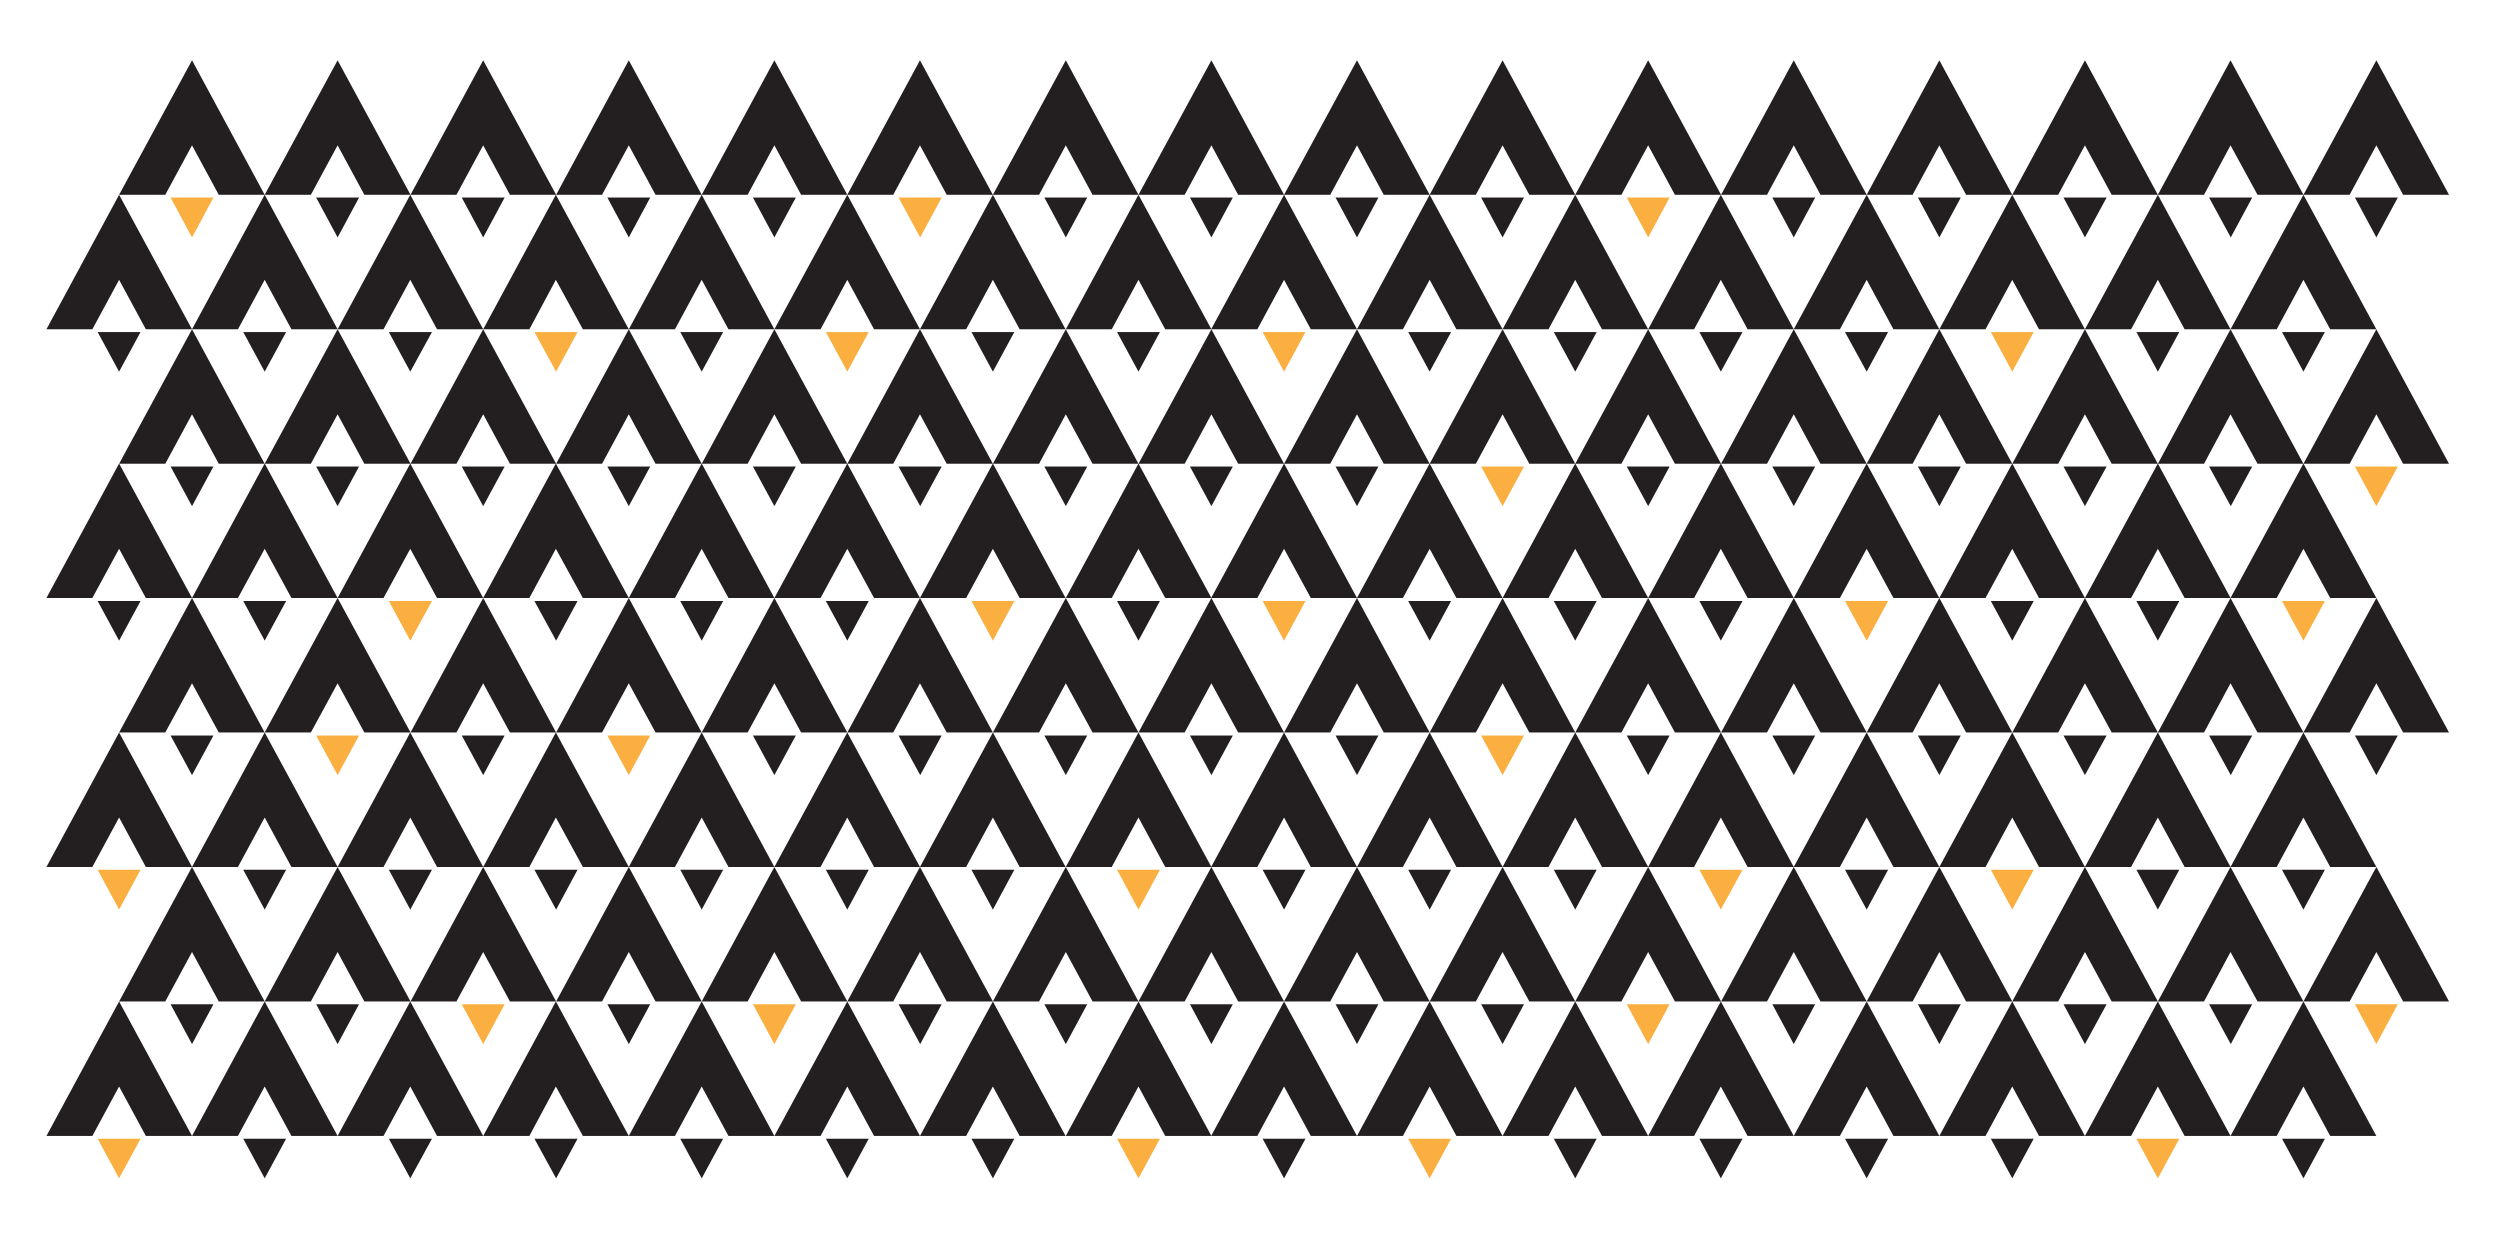 <svg xml:space="preserve" style="enable-background:new 0 0 990.8 489.5;" viewBox="0 0 990.8 489.5" y="0px" x="0px" xmlns:xlink="http://www.w3.org/1999/xlink" xmlns="http://www.w3.org/2000/svg" id="Layer_1" version="1.1">
<style type="text/css">
	.st0{fill:#231F20;}
	.st1{fill:#FAAF40;}
</style>
<g>
	<g>
		<g>
			<g>
				<polygon points="76.1,130.5 57.8,130.5 47.2,110.9 36.6,130.5 18.4,130.5 47.2,77.2" class="st0"></polygon>
				<polygon points="133.8,130.5 115.5,130.5 104.9,110.9 94.3,130.5 76.1,130.5 104.9,77.2" class="st0"></polygon>
				<polygon points="38.7,131.6 55.7,131.6 47.2,147.3" class="st0"></polygon>
				<polygon points="96.4,131.6 113.4,131.6 104.9,147.3" class="st0"></polygon>
				<polygon points="191.5,130.5 173.2,130.5 162.6,110.9 152,130.5 133.8,130.5 162.6,77.2" class="st0"></polygon>
				<polygon points="249.2,130.5 231,130.5 220.3,110.9 209.8,130.5 191.5,130.5 220.3,77.2" class="st0"></polygon>
				<polygon points="154.1,131.6 171.2,131.6 162.6,147.3" class="st0"></polygon>
				<polygon points="211.8,131.6 228.9,131.6 220.4,147.3" class="st1"></polygon>
				<polygon points="306.9,130.5 288.7,130.5 278.1,110.9 267.5,130.5 249.2,130.5 278.1,77.2" class="st0"></polygon>
				<polygon points="364.6,130.5 346.4,130.5 335.8,110.9 325.2,130.5 306.9,130.5 335.8,77.2" class="st0"></polygon>
				<polygon points="269.6,131.6 286.6,131.6 278.1,147.3" class="st0"></polygon>
				<polygon points="327.3,131.6 344.3,131.6 335.8,147.3" class="st1"></polygon>
				<polygon points="422.3,130.5 404.1,130.5 393.5,110.9 382.9,130.5 364.6,130.5 393.5,77.2" class="st0"></polygon>
				<polygon points="480.1,130.5 461.8,130.5 451.2,110.9 440.6,130.5 422.4,130.5 451.2,77.2" class="st0"></polygon>
				<polygon points="385,131.6 402,131.6 393.5,147.3" class="st0"></polygon>
				<polygon points="442.7,131.6 459.7,131.6 451.2,147.3" class="st0"></polygon>
				<polygon points="537.8,130.5 519.5,130.5 508.9,110.9 498.3,130.5 480,130.5 508.9,77.2" class="st0"></polygon>
				<polygon points="595.5,130.5 577.2,130.5 566.6,110.9 556,130.5 537.8,130.5 566.6,77.2" class="st0"></polygon>
				<polygon points="500.4,131.6 517.4,131.6 508.9,147.3" class="st1"></polygon>
				<polygon points="558.1,131.6 575.1,131.6 566.6,147.3" class="st0"></polygon>
				<polygon points="653.2,130.5 634.9,130.5 624.3,110.9 613.7,130.5 595.5,130.5 624.3,77.2" class="st0"></polygon>
				<polygon points="710.9,130.5 692.6,130.5 682,110.9 671.4,130.5 653.2,130.5 682,77.2" class="st0"></polygon>
				<polygon points="615.8,131.6 632.8,131.6 624.3,147.3" class="st0"></polygon>
				<polygon points="673.5,131.6 690.6,131.6 682,147.3" class="st0"></polygon>
				<polygon points="768.6,130.5 750.4,130.5 739.8,110.9 729.2,130.5 710.9,130.5 739.8,77.2" class="st0"></polygon>
				<polygon points="826.3,130.5 808.1,130.5 797.5,110.9 786.9,130.5 768.6,130.5 797.5,77.2" class="st0"></polygon>
				<polygon points="731.2,131.6 748.3,131.6 739.8,147.3" class="st0"></polygon>
				<polygon points="789,131.6 806,131.6 797.5,147.3" class="st1"></polygon>
				<polygon points="884,130.5 865.8,130.5 855.2,110.9 844.6,130.5 826.3,130.5 855.2,77.2" class="st0"></polygon>
				<polygon points="941.8,130.5 923.5,130.5 912.9,110.9 902.3,130.5 884,130.5 912.9,77.2" class="st0"></polygon>
				<polygon points="846.7,131.6 863.7,131.6 855.2,147.3" class="st0"></polygon>
				<polygon points="904.4,131.6 921.4,131.6 912.9,147.3" class="st0"></polygon>
			</g>
			<g>
				<polygon points="104.9,77.2 86.7,77.2 76.1,57.6 65.5,77.2 47.2,77.2 76.1,23.9" class="st0"></polygon>
				<polygon points="162.7,77.2 144.4,77.2 133.8,57.6 123.2,77.2 104.9,77.2 133.8,23.9" class="st0"></polygon>
				<polygon points="67.6,78.3 84.6,78.3 76.1,94.1" class="st1"></polygon>
				<polygon points="125.3,78.3 142.3,78.3 133.8,94.1" class="st0"></polygon>
				<polygon points="220.4,77.2 202.1,77.2 191.5,57.6 180.9,77.2 162.7,77.2 191.5,23.9" class="st0"></polygon>
				<polygon points="278.1,77.2 259.8,77.2 249.2,57.6 238.6,77.2 220.4,77.2 249.2,23.9" class="st0"></polygon>
				<polygon points="183,78.3 200,78.3 191.5,94.1" class="st0"></polygon>
				<polygon points="240.7,78.3 257.7,78.3 249.2,94.1" class="st0"></polygon>
				<polygon points="335.8,77.2 317.5,77.2 306.9,57.6 296.3,77.2 278.1,77.2 306.9,23.9" class="st0"></polygon>
				<polygon points="393.5,77.2 375.2,77.2 364.6,57.6 354,77.2 335.8,77.2 364.6,23.9" class="st0"></polygon>
				<polygon points="298.4,78.3 315.4,78.3 306.9,94.1" class="st0"></polygon>
				<polygon points="356.1,78.3 373.2,78.3 364.7,94.1" class="st1"></polygon>
				<polygon points="451.2,77.2 433,77.2 422.4,57.6 411.8,77.2 393.5,77.2 422.4,23.9" class="st0"></polygon>
				<polygon points="508.9,77.2 490.7,77.2 480.1,57.6 469.5,77.2 451.2,77.2 480.1,23.9" class="st0"></polygon>
				<polygon points="413.9,78.3 430.9,78.3 422.4,94.1" class="st0"></polygon>
				<polygon points="471.6,78.3 488.6,78.3 480.1,94.1" class="st0"></polygon>
				<polygon points="566.6,77.2 548.4,77.2 537.8,57.6 527.2,77.2 508.9,77.2 537.8,23.9" class="st0"></polygon>
				<polygon points="624.3,77.2 606.1,77.2 595.5,57.6 584.9,77.2 566.6,77.2 595.5,23.9" class="st0"></polygon>
				<polygon points="529.3,78.3 546.3,78.3 537.8,94.1" class="st0"></polygon>
				<polygon points="587,78.3 604,78.3 595.5,94.1" class="st0"></polygon>
				<polygon points="682.1,77.2 663.8,77.2 653.2,57.6 642.6,77.2 624.3,77.2 653.2,23.9" class="st0"></polygon>
				<polygon points="739.8,77.2 721.5,77.2 710.9,57.6 700.3,77.2 682.1,77.2 710.9,23.9" class="st0"></polygon>
				<polygon points="644.7,78.3 661.7,78.3 653.2,94.1" class="st1"></polygon>
				<polygon points="702.4,78.3 719.4,78.3 710.9,94.1" class="st0"></polygon>
				<polygon points="797.5,77.2 779.2,77.2 768.6,57.6 758,77.2 739.8,77.2 768.6,23.9" class="st0"></polygon>
				<polygon points="855.2,77.2 836.9,77.2 826.3,57.6 815.7,77.2 797.5,77.2 826.3,23.9" class="st0"></polygon>
				<polygon points="760.1,78.3 777.1,78.3 768.6,94.1" class="st0"></polygon>
				<polygon points="817.8,78.3 834.9,78.3 826.3,94.1" class="st0"></polygon>
				<polygon points="912.9,77.2 894.7,77.2 884,57.6 873.5,77.2 855.2,77.2 884,23.9" class="st0"></polygon>
				<polygon points="970.6,77.2 952.4,77.2 941.8,57.6 931.2,77.2 912.9,77.2 941.8,23.9" class="st0"></polygon>
				<polygon points="875.5,78.3 892.6,78.3 884.1,94.1" class="st0"></polygon>
				<polygon points="933.3,78.3 950.3,78.3 941.8,94.1" class="st0"></polygon>
			</g>
		</g>
		<g>
			<g>
				<polygon points="76.1,237 57.8,237 47.2,217.5 36.6,237 18.4,237 47.2,183.7" class="st0"></polygon>
				<polygon points="133.8,237 115.5,237 104.9,217.5 94.3,237 76.1,237 104.9,183.7" class="st0"></polygon>
				<polygon points="38.7,238.2 55.7,238.2 47.2,253.9" class="st0"></polygon>
				<polygon points="96.4,238.2 113.4,238.2 104.9,253.9" class="st0"></polygon>
				<polygon points="191.5,237 173.2,237 162.6,217.5 152,237 133.8,237 162.6,183.7" class="st0"></polygon>
				<polygon points="249.2,237 231,237 220.3,217.5 209.8,237 191.5,237 220.3,183.7" class="st0"></polygon>
				<polygon points="154.1,238.2 171.2,238.2 162.6,253.9" class="st1"></polygon>
				<polygon points="211.8,238.2 228.9,238.2 220.4,253.9" class="st0"></polygon>
				<polygon points="306.9,237 288.7,237 278.1,217.5 267.5,237 249.2,237 278.1,183.7" class="st0"></polygon>
				<polygon points="364.6,237 346.4,237 335.8,217.5 325.2,237 306.9,237 335.8,183.7" class="st0"></polygon>
				<polygon points="269.6,238.2 286.6,238.2 278.1,253.9" class="st0"></polygon>
				<polygon points="327.3,238.2 344.3,238.2 335.8,253.9" class="st0"></polygon>
				<polygon points="422.3,237 404.1,237 393.5,217.5 382.9,237 364.6,237 393.5,183.7" class="st0"></polygon>
				<polygon points="480.1,237 461.8,237 451.2,217.5 440.6,237 422.4,237 451.2,183.7" class="st0"></polygon>
				<polygon points="385,238.2 402,238.2 393.5,253.9" class="st1"></polygon>
				<polygon points="442.7,238.2 459.7,238.2 451.2,253.9" class="st0"></polygon>
				<polygon points="537.8,237 519.5,237 508.9,217.5 498.3,237 480,237 508.9,183.7" class="st0"></polygon>
				<polygon points="595.5,237 577.2,237 566.6,217.5 556,237 537.8,237 566.6,183.7" class="st0"></polygon>
				<polygon points="500.4,238.2 517.4,238.2 508.9,253.9" class="st1"></polygon>
				<polygon points="558.1,238.2 575.1,238.2 566.6,253.9" class="st0"></polygon>
				<polygon points="653.2,237 634.9,237 624.3,217.5 613.7,237 595.5,237 624.3,183.7" class="st0"></polygon>
				<polygon points="710.9,237 692.6,237 682,217.5 671.4,237 653.2,237 682,183.7" class="st0"></polygon>
				<polygon points="615.8,238.2 632.8,238.2 624.3,253.9" class="st0"></polygon>
				<polygon points="673.5,238.2 690.6,238.2 682,253.9" class="st0"></polygon>
				<polygon points="768.6,237 750.4,237 739.8,217.5 729.2,237 710.9,237 739.8,183.7" class="st0"></polygon>
				<polygon points="826.3,237 808.1,237 797.5,217.5 786.9,237 768.6,237 797.5,183.7" class="st0"></polygon>
				<polygon points="731.2,238.2 748.3,238.2 739.8,253.9" class="st1"></polygon>
				<polygon points="789,238.2 806,238.2 797.5,253.9" class="st0"></polygon>
				<polygon points="884,237 865.8,237 855.2,217.5 844.6,237 826.3,237 855.2,183.7" class="st0"></polygon>
				<polygon points="941.8,237 923.5,237 912.9,217.5 902.3,237 884,237 912.9,183.7" class="st0"></polygon>
				<polygon points="846.7,238.2 863.7,238.2 855.2,253.9" class="st0"></polygon>
				<polygon points="904.4,238.2 921.4,238.2 912.9,253.9" class="st1"></polygon>
			</g>
			<g>
				<polygon points="104.9,183.8 86.7,183.8 76.1,164.2 65.5,183.8 47.2,183.8 76.1,130.5" class="st0"></polygon>
				<polygon points="162.7,183.8 144.4,183.8 133.8,164.2 123.2,183.8 104.9,183.8 133.8,130.5" class="st0"></polygon>
				<polygon points="67.6,184.9 84.6,184.9 76.1,200.6" class="st0"></polygon>
				<polygon points="125.3,184.9 142.3,184.9 133.8,200.6" class="st0"></polygon>
				<polygon points="220.4,183.8 202.1,183.8 191.5,164.2 180.9,183.8 162.7,183.8 191.5,130.5" class="st0"></polygon>
				<polygon points="278.1,183.8 259.8,183.8 249.2,164.2 238.6,183.8 220.4,183.8 249.2,130.5" class="st0"></polygon>
				<polygon points="183,184.9 200,184.9 191.5,200.6" class="st0"></polygon>
				<polygon points="240.7,184.9 257.7,184.9 249.2,200.6" class="st0"></polygon>
				<polygon points="335.8,183.8 317.5,183.8 306.9,164.2 296.3,183.8 278.1,183.8 306.9,130.5" class="st0"></polygon>
				<polygon points="393.5,183.8 375.2,183.8 364.6,164.2 354,183.8 335.8,183.8 364.6,130.5" class="st0"></polygon>
				<polygon points="298.4,184.9 315.4,184.9 306.9,200.6" class="st0"></polygon>
				<polygon points="356.1,184.9 373.2,184.9 364.7,200.6" class="st0"></polygon>
				<polygon points="451.2,183.8 433,183.8 422.4,164.2 411.8,183.8 393.5,183.8 422.4,130.5" class="st0"></polygon>
				<polygon points="508.9,183.8 490.7,183.8 480.1,164.2 469.5,183.8 451.2,183.8 480.1,130.5" class="st0"></polygon>
				<polygon points="413.9,184.9 430.9,184.9 422.4,200.6" class="st0"></polygon>
				<polygon points="471.6,184.9 488.6,184.9 480.1,200.6" class="st0"></polygon>
				<polygon points="566.6,183.8 548.4,183.8 537.8,164.2 527.2,183.8 508.9,183.8 537.8,130.5" class="st0"></polygon>
				<polygon points="624.3,183.8 606.1,183.8 595.5,164.2 584.9,183.8 566.6,183.8 595.5,130.5" class="st0"></polygon>
				<polygon points="529.3,184.9 546.3,184.9 537.8,200.6" class="st0"></polygon>
				<polygon points="587,184.9 604,184.9 595.5,200.6" class="st1"></polygon>
				<polygon points="682.1,183.8 663.8,183.8 653.2,164.2 642.6,183.8 624.3,183.8 653.2,130.5" class="st0"></polygon>
				<polygon points="739.8,183.8 721.5,183.8 710.9,164.2 700.3,183.8 682.1,183.8 710.9,130.5" class="st0"></polygon>
				<polygon points="644.7,184.9 661.7,184.9 653.2,200.6" class="st0"></polygon>
				<polygon points="702.4,184.9 719.4,184.9 710.9,200.6" class="st0"></polygon>
				<polygon points="797.5,183.8 779.2,183.8 768.6,164.2 758,183.8 739.8,183.8 768.6,130.5" class="st0"></polygon>
				<polygon points="855.2,183.8 836.9,183.8 826.3,164.2 815.7,183.8 797.5,183.8 826.3,130.5" class="st0"></polygon>
				<polygon points="760.1,184.9 777.1,184.9 768.6,200.6" class="st0"></polygon>
				<polygon points="817.8,184.9 834.9,184.9 826.3,200.6" class="st0"></polygon>
				<polygon points="912.9,183.8 894.7,183.8 884,164.2 873.5,183.8 855.2,183.8 884,130.5" class="st0"></polygon>
				<polygon points="970.6,183.8 952.4,183.8 941.8,164.2 931.2,183.8 912.9,183.8 941.8,130.5" class="st0"></polygon>
				<polygon points="875.5,184.9 892.6,184.9 884.1,200.6" class="st0"></polygon>
				<polygon points="933.3,184.9 950.3,184.9 941.8,200.6" class="st1"></polygon>
			</g>
		</g>
	</g>
	<g>
		<g>
			<g>
				<polygon points="76.1,343.6 57.8,343.6 47.2,324 36.6,343.6 18.4,343.6 47.2,290.3" class="st0"></polygon>
				<polygon points="133.8,343.6 115.5,343.6 104.9,324 94.3,343.6 76.1,343.6 104.9,290.3" class="st0"></polygon>
				<polygon points="38.7,344.7 55.7,344.7 47.2,360.5" class="st1"></polygon>
				<polygon points="96.4,344.7 113.4,344.7 104.9,360.5" class="st0"></polygon>
				<polygon points="191.5,343.6 173.2,343.6 162.6,324 152,343.6 133.8,343.6 162.6,290.3" class="st0"></polygon>
				<polygon points="249.2,343.6 231,343.6 220.3,324 209.8,343.6 191.5,343.6 220.3,290.3" class="st0"></polygon>
				<polygon points="154.1,344.7 171.2,344.7 162.6,360.5" class="st0"></polygon>
				<polygon points="211.8,344.7 228.9,344.7 220.4,360.5" class="st0"></polygon>
				<polygon points="306.9,343.6 288.7,343.6 278.1,324 267.5,343.6 249.2,343.6 278.1,290.3" class="st0"></polygon>
				<polygon points="364.6,343.6 346.4,343.6 335.8,324 325.2,343.6 306.9,343.6 335.8,290.3" class="st0"></polygon>
				<polygon points="269.6,344.7 286.6,344.7 278.1,360.5" class="st0"></polygon>
				<polygon points="327.3,344.7 344.3,344.7 335.8,360.5" class="st0"></polygon>
				<polygon points="422.3,343.6 404.1,343.6 393.5,324 382.9,343.6 364.6,343.6 393.5,290.3" class="st0"></polygon>
				<polygon points="480.1,343.6 461.8,343.6 451.2,324 440.6,343.6 422.4,343.6 451.2,290.3" class="st0"></polygon>
				<polygon points="385,344.7 402,344.7 393.5,360.5" class="st0"></polygon>
				<polygon points="442.7,344.7 459.7,344.7 451.2,360.5" class="st1"></polygon>
				<polygon points="537.8,343.6 519.5,343.6 508.9,324 498.3,343.6 480,343.6 508.9,290.3" class="st0"></polygon>
				<polygon points="595.5,343.6 577.2,343.6 566.6,324 556,343.6 537.8,343.6 566.6,290.3" class="st0"></polygon>
				<polygon points="500.4,344.7 517.4,344.7 508.9,360.5" class="st0"></polygon>
				<polygon points="558.1,344.7 575.1,344.7 566.6,360.5" class="st0"></polygon>
				<polygon points="653.2,343.6 634.9,343.6 624.3,324 613.7,343.6 595.5,343.6 624.3,290.3" class="st0"></polygon>
				<polygon points="710.9,343.6 692.6,343.6 682,324 671.4,343.6 653.2,343.6 682,290.3" class="st0"></polygon>
				<polygon points="615.8,344.7 632.8,344.7 624.3,360.5" class="st0"></polygon>
				<polygon points="673.5,344.7 690.6,344.7 682,360.5" class="st1"></polygon>
				<polygon points="768.6,343.6 750.4,343.6 739.8,324 729.2,343.6 710.9,343.6 739.8,290.3" class="st0"></polygon>
				<polygon points="826.3,343.6 808.1,343.6 797.5,324 786.9,343.6 768.6,343.6 797.5,290.3" class="st0"></polygon>
				<polygon points="731.2,344.7 748.3,344.7 739.8,360.5" class="st0"></polygon>
				<polygon points="789,344.7 806,344.7 797.5,360.5" class="st1"></polygon>
				<polygon points="884,343.6 865.8,343.6 855.2,324 844.6,343.6 826.3,343.6 855.2,290.3" class="st0"></polygon>
				<polygon points="941.8,343.6 923.5,343.6 912.9,324 902.3,343.6 884,343.6 912.9,290.3" class="st0"></polygon>
				<polygon points="846.7,344.7 863.7,344.7 855.2,360.5" class="st0"></polygon>
				<polygon points="904.4,344.7 921.4,344.7 912.9,360.5" class="st0"></polygon>
			</g>
			<g>
				<polygon points="104.9,290.3 86.7,290.3 76.1,270.8 65.5,290.3 47.2,290.3 76.1,237" class="st0"></polygon>
				<polygon points="162.7,290.3 144.4,290.3 133.8,270.8 123.2,290.3 104.9,290.3 133.8,237" class="st0"></polygon>
				<polygon points="67.6,291.5 84.6,291.5 76.1,307.2" class="st0"></polygon>
				<polygon points="125.3,291.5 142.3,291.5 133.8,307.2" class="st1"></polygon>
				<polygon points="220.4,290.3 202.1,290.3 191.5,270.8 180.9,290.3 162.7,290.3 191.5,237" class="st0"></polygon>
				<polygon points="278.1,290.3 259.8,290.3 249.2,270.8 238.6,290.3 220.4,290.3 249.2,237" class="st0"></polygon>
				<polygon points="183,291.5 200,291.5 191.5,307.2" class="st0"></polygon>
				<polygon points="240.7,291.5 257.7,291.5 249.2,307.2" class="st1"></polygon>
				<polygon points="335.8,290.3 317.5,290.3 306.9,270.8 296.3,290.3 278.1,290.3 306.9,237" class="st0"></polygon>
				<polygon points="393.5,290.3 375.2,290.3 364.6,270.8 354,290.3 335.8,290.3 364.6,237" class="st0"></polygon>
				<polygon points="298.4,291.5 315.4,291.5 306.9,307.2" class="st0"></polygon>
				<polygon points="356.1,291.5 373.2,291.5 364.7,307.2" class="st0"></polygon>
				<polygon points="451.2,290.3 433,290.3 422.4,270.8 411.8,290.3 393.5,290.3 422.4,237" class="st0"></polygon>
				<polygon points="508.9,290.3 490.7,290.3 480.1,270.8 469.5,290.3 451.2,290.3 480.1,237" class="st0"></polygon>
				<polygon points="413.9,291.5 430.9,291.5 422.4,307.2" class="st0"></polygon>
				<polygon points="471.6,291.5 488.6,291.5 480.1,307.2" class="st0"></polygon>
				<polygon points="566.6,290.3 548.4,290.3 537.8,270.8 527.2,290.3 508.9,290.3 537.8,237" class="st0"></polygon>
				<polygon points="624.3,290.3 606.1,290.3 595.5,270.8 584.9,290.3 566.6,290.3 595.5,237" class="st0"></polygon>
				<polygon points="529.3,291.5 546.3,291.5 537.8,307.2" class="st0"></polygon>
				<polygon points="587,291.5 604,291.5 595.5,307.2" class="st1"></polygon>
				<polygon points="682.1,290.3 663.8,290.3 653.2,270.8 642.6,290.3 624.3,290.3 653.2,237" class="st0"></polygon>
				<polygon points="739.8,290.3 721.5,290.3 710.9,270.8 700.3,290.3 682.1,290.3 710.9,237" class="st0"></polygon>
				<polygon points="644.7,291.5 661.7,291.5 653.2,307.2" class="st0"></polygon>
				<polygon points="702.4,291.5 719.4,291.5 710.9,307.2" class="st0"></polygon>
				<polygon points="797.5,290.3 779.2,290.3 768.6,270.8 758,290.3 739.8,290.3 768.6,237" class="st0"></polygon>
				<polygon points="855.2,290.3 836.9,290.3 826.3,270.8 815.7,290.3 797.5,290.3 826.3,237" class="st0"></polygon>
				<polygon points="760.1,291.5 777.1,291.5 768.6,307.2" class="st0"></polygon>
				<polygon points="817.8,291.5 834.9,291.5 826.3,307.2" class="st0"></polygon>
				<polygon points="912.9,290.3 894.7,290.3 884,270.8 873.5,290.3 855.2,290.3 884,237" class="st0"></polygon>
				<polygon points="970.6,290.3 952.4,290.3 941.8,270.8 931.2,290.3 912.9,290.3 941.8,237" class="st0"></polygon>
				<polygon points="875.5,291.5 892.6,291.5 884.1,307.2" class="st0"></polygon>
				<polygon points="933.3,291.5 950.3,291.5 941.8,307.2" class="st0"></polygon>
			</g>
		</g>
		<g>
			<g>
				<polygon points="76.1,450.2 57.8,450.2 47.2,430.6 36.6,450.2 18.4,450.2 47.2,396.9" class="st0"></polygon>
				<polygon points="133.8,450.2 115.5,450.2 104.9,430.6 94.3,450.2 76.1,450.2 104.9,396.9" class="st0"></polygon>
				<polygon points="38.7,451.3 55.7,451.3 47.2,467" class="st1"></polygon>
				<polygon points="96.4,451.3 113.4,451.3 104.9,467" class="st0"></polygon>
				<polygon points="191.5,450.2 173.2,450.2 162.6,430.6 152,450.2 133.8,450.2 162.6,396.9" class="st0"></polygon>
				<polygon points="249.2,450.2 231,450.2 220.3,430.6 209.8,450.2 191.5,450.2 220.3,396.9" class="st0"></polygon>
				<polygon points="154.1,451.3 171.2,451.3 162.6,467" class="st0"></polygon>
				<polygon points="211.8,451.3 228.9,451.3 220.4,467" class="st0"></polygon>
				<polygon points="306.9,450.2 288.7,450.2 278.1,430.6 267.5,450.2 249.2,450.2 278.1,396.9" class="st0"></polygon>
				<polygon points="364.6,450.2 346.4,450.2 335.8,430.6 325.2,450.2 306.9,450.2 335.8,396.9" class="st0"></polygon>
				<polygon points="269.6,451.3 286.6,451.3 278.1,467" class="st0"></polygon>
				<polygon points="327.3,451.3 344.3,451.3 335.8,467" class="st0"></polygon>
				<polygon points="422.3,450.2 404.1,450.2 393.5,430.6 382.9,450.2 364.6,450.2 393.5,396.9" class="st0"></polygon>
				<polygon points="480.1,450.2 461.8,450.2 451.2,430.6 440.6,450.2 422.4,450.2 451.2,396.9" class="st0"></polygon>
				<polygon points="385,451.3 402,451.3 393.5,467" class="st0"></polygon>
				<polygon points="442.7,451.3 459.7,451.3 451.2,467" class="st1"></polygon>
				<polygon points="537.8,450.2 519.5,450.2 508.9,430.6 498.3,450.2 480,450.2 508.9,396.9" class="st0"></polygon>
				<polygon points="595.5,450.2 577.2,450.2 566.6,430.6 556,450.2 537.8,450.2 566.6,396.9" class="st0"></polygon>
				<polygon points="500.4,451.3 517.4,451.3 508.9,467" class="st0"></polygon>
				<polygon points="558.1,451.3 575.1,451.3 566.6,467" class="st1"></polygon>
				<polygon points="653.2,450.2 634.9,450.2 624.3,430.6 613.7,450.2 595.5,450.2 624.3,396.9" class="st0"></polygon>
				<polygon points="710.9,450.2 692.6,450.2 682,430.6 671.4,450.2 653.2,450.2 682,396.9" class="st0"></polygon>
				<polygon points="615.8,451.3 632.8,451.3 624.3,467" class="st0"></polygon>
				<polygon points="673.5,451.3 690.6,451.3 682,467" class="st0"></polygon>
				<polygon points="768.6,450.2 750.4,450.2 739.8,430.6 729.2,450.2 710.9,450.2 739.8,396.9" class="st0"></polygon>
				<polygon points="826.3,450.2 808.1,450.2 797.5,430.6 786.9,450.2 768.6,450.2 797.5,396.9" class="st0"></polygon>
				<polygon points="731.2,451.3 748.3,451.3 739.8,467" class="st0"></polygon>
				<polygon points="789,451.3 806,451.3 797.5,467" class="st0"></polygon>
				<polygon points="884,450.2 865.8,450.2 855.2,430.6 844.6,450.2 826.3,450.2 855.2,396.9" class="st0"></polygon>
				<polygon points="941.8,450.2 923.5,450.2 912.9,430.6 902.3,450.2 884,450.2 912.9,396.9" class="st0"></polygon>
				<polygon points="846.7,451.3 863.7,451.3 855.2,467" class="st1"></polygon>
				<polygon points="904.4,451.3 921.4,451.3 912.9,467" class="st0"></polygon>
			</g>
			<g>
				<polygon points="104.9,396.9 86.7,396.9 76.1,377.3 65.5,396.9 47.2,396.9 76.1,343.6" class="st0"></polygon>
				<polygon points="162.7,396.9 144.4,396.9 133.8,377.3 123.2,396.9 104.9,396.9 133.8,343.6" class="st0"></polygon>
				<polygon points="67.6,398 84.6,398 76.1,413.8" class="st0"></polygon>
				<polygon points="125.3,398 142.3,398 133.8,413.8" class="st0"></polygon>
				<polygon points="220.4,396.9 202.1,396.9 191.5,377.3 180.9,396.9 162.7,396.9 191.5,343.6" class="st0"></polygon>
				<polygon points="278.1,396.9 259.8,396.9 249.2,377.3 238.6,396.9 220.4,396.9 249.2,343.6" class="st0"></polygon>
				<polygon points="183,398 200,398 191.5,413.8" class="st1"></polygon>
				<polygon points="240.7,398 257.7,398 249.2,413.8" class="st0"></polygon>
				<polygon points="335.8,396.9 317.5,396.9 306.9,377.3 296.3,396.9 278.1,396.9 306.9,343.6" class="st0"></polygon>
				<polygon points="393.5,396.9 375.2,396.9 364.6,377.3 354,396.9 335.8,396.9 364.6,343.6" class="st0"></polygon>
				<polygon points="298.4,398 315.4,398 306.9,413.8" class="st1"></polygon>
				<polygon points="356.1,398 373.2,398 364.7,413.8" class="st0"></polygon>
				<polygon points="451.2,396.9 433,396.9 422.4,377.3 411.8,396.9 393.5,396.9 422.4,343.6" class="st0"></polygon>
				<polygon points="508.9,396.9 490.7,396.9 480.1,377.3 469.5,396.9 451.2,396.9 480.1,343.6" class="st0"></polygon>
				<polygon points="413.9,398 430.9,398 422.4,413.8" class="st0"></polygon>
				<polygon points="471.6,398 488.6,398 480.1,413.8" class="st0"></polygon>
				<polygon points="566.6,396.9 548.4,396.9 537.8,377.3 527.2,396.9 508.9,396.9 537.8,343.6" class="st0"></polygon>
				<polygon points="624.3,396.9 606.1,396.9 595.5,377.3 584.9,396.9 566.6,396.9 595.5,343.6" class="st0"></polygon>
				<polygon points="529.3,398 546.3,398 537.8,413.8" class="st0"></polygon>
				<polygon points="587,398 604,398 595.5,413.8" class="st0"></polygon>
				<polygon points="682.1,396.9 663.8,396.9 653.2,377.3 642.6,396.9 624.3,396.9 653.2,343.6" class="st0"></polygon>
				<polygon points="739.8,396.9 721.5,396.9 710.9,377.3 700.3,396.9 682.1,396.9 710.9,343.6" class="st0"></polygon>
				<polygon points="644.7,398 661.7,398 653.2,413.8" class="st1"></polygon>
				<polygon points="702.4,398 719.4,398 710.9,413.8" class="st0"></polygon>
				<polygon points="797.5,396.9 779.2,396.9 768.6,377.3 758,396.9 739.8,396.9 768.6,343.6" class="st0"></polygon>
				<polygon points="855.2,396.9 836.9,396.9 826.3,377.3 815.7,396.9 797.5,396.9 826.3,343.6" class="st0"></polygon>
				<polygon points="760.1,398 777.1,398 768.6,413.8" class="st0"></polygon>
				<polygon points="817.8,398 834.9,398 826.3,413.8" class="st0"></polygon>
				<polygon points="912.9,396.9 894.7,396.9 884,377.3 873.5,396.9 855.2,396.9 884,343.6" class="st0"></polygon>
				<polygon points="970.6,396.9 952.4,396.9 941.8,377.3 931.2,396.9 912.9,396.9 941.8,343.6" class="st0"></polygon>
				<polygon points="875.5,398 892.6,398 884.1,413.8" class="st0"></polygon>
				<polygon points="933.3,398 950.3,398 941.8,413.8" class="st1"></polygon>
			</g>
		</g>
	</g>
</g>
</svg>
